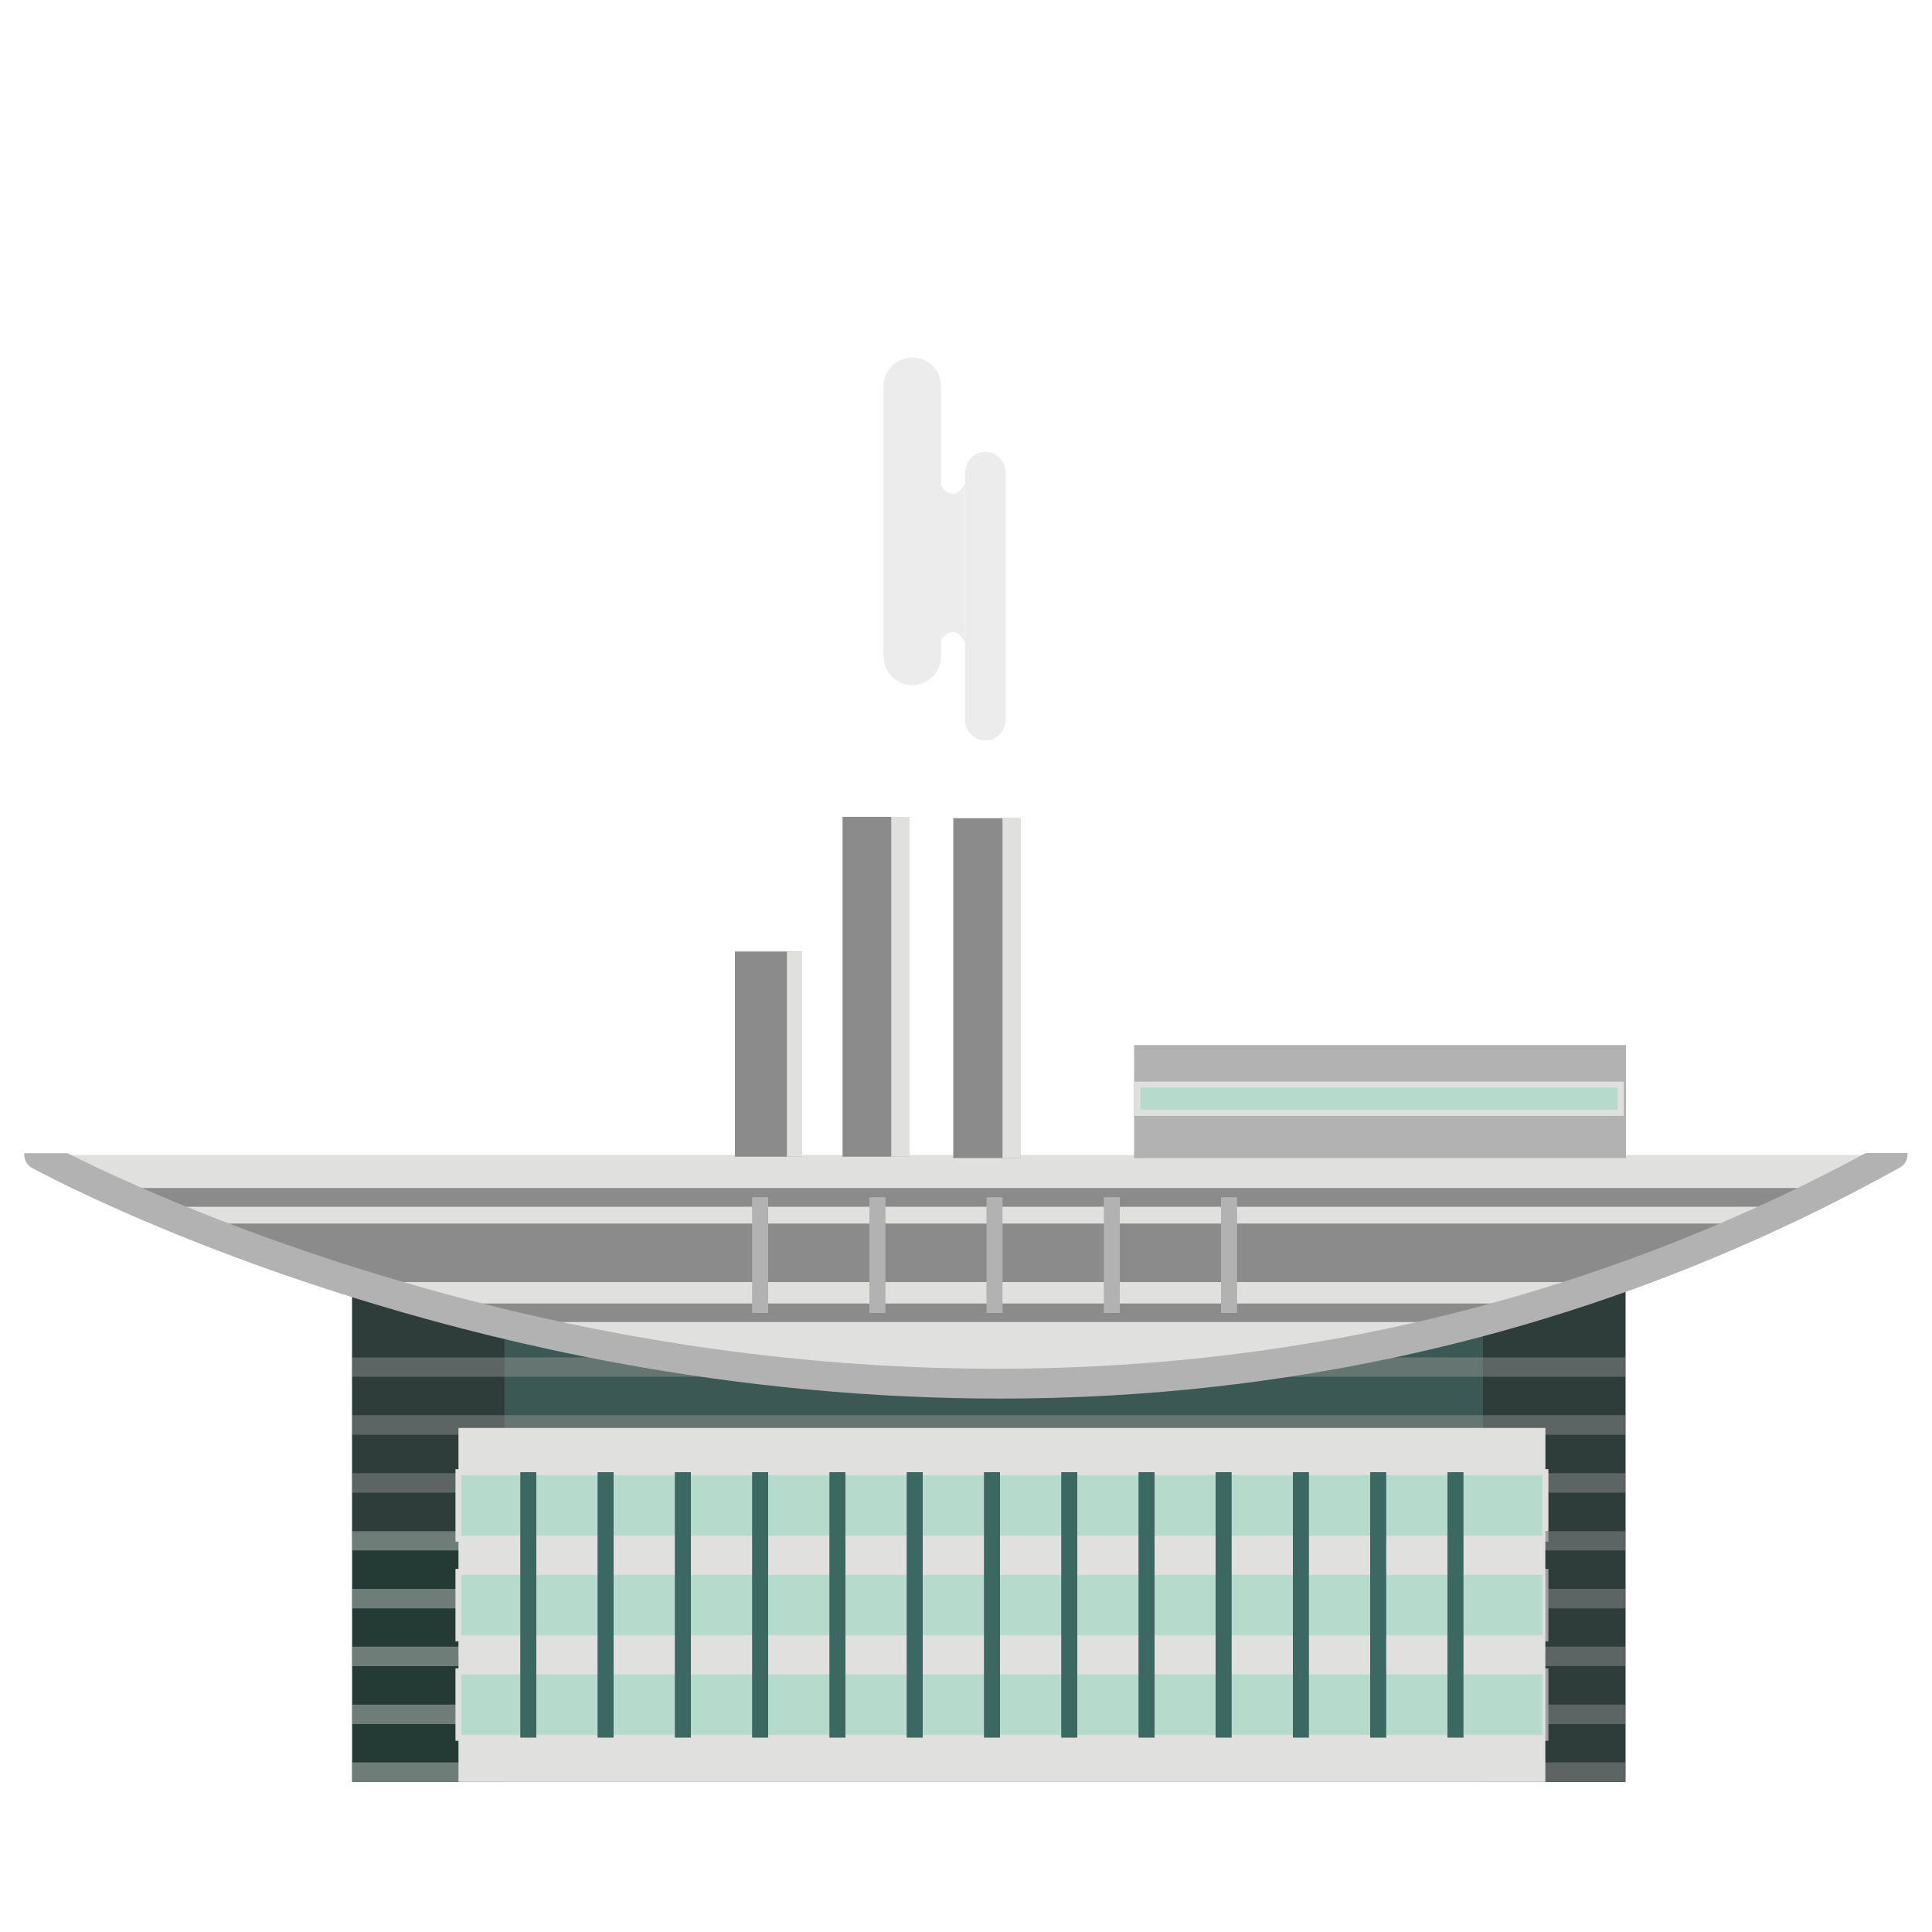<?xml version="1.0" encoding="UTF-8"?>
<svg id="Layer_1" xmlns="http://www.w3.org/2000/svg" xmlns:xlink="http://www.w3.org/1999/xlink" viewBox="0 0 100 100">
  <defs>
    <style>
      .cls-1 {
        fill: #e0e0df;
      }

      .cls-2 {
        clip-path: url(#clippath-6);
      }

      .cls-3 {
        clip-path: url(#clippath-7);
      }

      .cls-4 {
        clip-path: url(#clippath-17);
      }

      .cls-5 {
        clip-path: url(#clippath-15);
      }

      .cls-6 {
        clip-path: url(#clippath-18);
      }

      .cls-7 {
        clip-path: url(#clippath-4);
      }

      .cls-8 {
        fill: #3f4040;
      }

      .cls-9 {
        stroke: #e0e0df;
        stroke-miterlimit: 10;
        stroke-width: .31px;
      }

      .cls-9, .cls-10 {
        fill: none;
      }

      .cls-11 {
        opacity: .4;
      }

      .cls-12 {
        clip-path: url(#clippath-9);
      }

      .cls-13 {
        clip-path: url(#clippath-10);
      }

      .cls-14 {
        fill: #3b6860;
      }

      .cls-15 {
        clip-path: url(#clippath-11);
      }

      .cls-16 {
        fill: #b2b2b2;
      }

      .cls-17 {
        clip-path: url(#clippath-1);
      }

      .cls-18 {
        clip-path: url(#clippath-5);
      }

      .cls-19 {
        clip-path: url(#clippath-8);
      }

      .cls-20 {
        clip-path: url(#clippath-3);
      }

      .cls-21 {
        clip-path: url(#clippath-12);
      }

      .cls-22 {
        clip-path: url(#clippath-14);
      }

      .cls-23 {
        clip-path: url(#clippath-19);
      }

      .cls-24 {
        fill: #233a35;
      }

      .cls-25 {
        fill: #8c8b8b;
      }

      .cls-26 {
        clip-path: url(#clippath-16);
      }

      .cls-27 {
        clip-path: url(#clippath-2);
      }

      .cls-28 {
        fill: #b6dacc;
      }

      .cls-29 {
        fill: #edeced;
      }

      .cls-30 {
        clip-path: url(#clippath-13);
      }

      .cls-31 {
        clip-path: url(#clippath);
      }
    </style>
    <clipPath id="clippath">
      <rect class="cls-10" x="18.23" y="91.22" width="65.9" height="1.01"/>
    </clipPath>
    <clipPath id="clippath-1">
      <rect class="cls-10" x="18.23" y="91.22" width="65.9" height="1.01"/>
    </clipPath>
    <clipPath id="clippath-2">
      <rect class="cls-10" x="18.23" y="88.23" width="65.9" height="1.01"/>
    </clipPath>
    <clipPath id="clippath-3">
      <rect class="cls-10" x="18.23" y="88.23" width="65.9" height="1.01"/>
    </clipPath>
    <clipPath id="clippath-4">
      <rect class="cls-10" x="18.23" y="85.23" width="65.9" height="1.01"/>
    </clipPath>
    <clipPath id="clippath-5">
      <rect class="cls-10" x="18.23" y="85.23" width="65.9" height="1.01"/>
    </clipPath>
    <clipPath id="clippath-6">
      <rect class="cls-10" x="18.23" y="82.24" width="65.9" height="1.01"/>
    </clipPath>
    <clipPath id="clippath-7">
      <rect class="cls-10" x="18.23" y="82.24" width="65.9" height="1.01"/>
    </clipPath>
    <clipPath id="clippath-8">
      <rect class="cls-10" x="18.23" y="79.24" width="65.9" height="1.01"/>
    </clipPath>
    <clipPath id="clippath-9">
      <rect class="cls-10" x="18.23" y="79.24" width="65.9" height="1.01"/>
    </clipPath>
    <clipPath id="clippath-10">
      <rect class="cls-10" x="18.23" y="76.25" width="65.9" height="1.01"/>
    </clipPath>
    <clipPath id="clippath-11">
      <rect class="cls-10" x="18.23" y="76.25" width="65.9" height="1.01"/>
    </clipPath>
    <clipPath id="clippath-12">
      <rect class="cls-10" x="18.23" y="73.25" width="65.9" height="1.01"/>
    </clipPath>
    <clipPath id="clippath-13">
      <rect class="cls-10" x="18.23" y="73.25" width="65.9" height="1.01"/>
    </clipPath>
    <clipPath id="clippath-14">
      <rect class="cls-10" x="18.23" y="70.26" width="65.9" height="1.01"/>
    </clipPath>
    <clipPath id="clippath-15">
      <rect class="cls-10" x="18.23" y="70.26" width="65.9" height="1.01"/>
    </clipPath>
    <clipPath id="clippath-16">
      <rect class="cls-10" x="18.23" y="66.35" width="65.9" height="12.94"/>
    </clipPath>
    <clipPath id="clippath-17">
      <rect class="cls-10" x="18.23" y="66.35" width="65.9" height="12.94"/>
    </clipPath>
    <clipPath id="clippath-18">
      <rect class="cls-10" x="79.99" y="79.24" width="4.14" height="13"/>
    </clipPath>
    <clipPath id="clippath-19">
      <rect class="cls-10" x="79.99" y="79.24" width="4.14" height="13"/>
    </clipPath>
  </defs>
  <rect class="cls-14" x="18.23" y="66.35" width="65.9" height="25.88"/>
  <rect class="cls-24" x="76.76" y="66.35" width="7.37" height="25.88"/>
  <rect class="cls-24" x="18.23" y="66.35" width="7.88" height="25.88"/>
  <g class="cls-11">
    <g class="cls-31">
      <g class="cls-17">
        <rect class="cls-1" x="18.23" y="91.22" width="65.9" height="1.01"/>
      </g>
    </g>
  </g>
  <g class="cls-11">
    <g class="cls-27">
      <g class="cls-20">
        <rect class="cls-1" x="18.23" y="88.23" width="65.9" height="1.01"/>
      </g>
    </g>
  </g>
  <g class="cls-11">
    <g class="cls-7">
      <g class="cls-18">
        <rect class="cls-1" x="18.23" y="85.23" width="65.9" height="1.01"/>
      </g>
    </g>
  </g>
  <g class="cls-11">
    <g class="cls-2">
      <g class="cls-3">
        <rect class="cls-1" x="18.23" y="82.24" width="65.9" height="1.01"/>
      </g>
    </g>
  </g>
  <g class="cls-11">
    <g class="cls-19">
      <g class="cls-12">
        <rect class="cls-1" x="18.23" y="79.24" width="65.9" height="1.01"/>
      </g>
    </g>
  </g>
  <g class="cls-11">
    <g class="cls-13">
      <g class="cls-15">
        <rect class="cls-1" x="18.23" y="76.25" width="65.9" height="1.01"/>
      </g>
    </g>
  </g>
  <g class="cls-11">
    <g class="cls-21">
      <g class="cls-30">
        <rect class="cls-1" x="18.23" y="73.25" width="65.9" height="1.01"/>
      </g>
    </g>
  </g>
  <g class="cls-11">
    <g class="cls-22">
      <g class="cls-5">
        <rect class="cls-1" x="18.23" y="70.25" width="65.9" height="1.01"/>
      </g>
    </g>
  </g>
  <g class="cls-11">
    <g class="cls-26">
      <g class="cls-4">
        <rect class="cls-8" x="18.23" y="66.35" width="65.9" height="12.94"/>
      </g>
    </g>
  </g>
  <rect class="cls-1" x="23.73" y="73.91" width="56.26" height="18.32"/>
  <path class="cls-1" d="M97.99,59.78c-.41.23-.81.45-1.21.66-.67.36-1.33.71-2,1.04-.65.33-1.3.65-1.96.97-.29.14-.58.28-.87.41-.33.16-.67.31-1,.46-.9.41-1.8.8-2.7,1.17-1.62.67-3.24,1.29-4.86,1.86-.56.2-1.11.38-1.66.57-.58.19-1.16.38-1.74.55-.8.25-1.61.48-2.4.7-.32.09-.64.18-.96.26-3.54.95-7.04,1.65-10.48,2.16-10.47,1.54-20.37,1.22-29.12,0-4.03-.56-7.81-1.31-11.29-2.16-.35-.09-.71-.17-1.06-.26-.91-.23-1.79-.47-2.65-.7-.66-.18-1.3-.37-1.93-.55-.63-.18-1.25-.37-1.86-.57-1.97-.62-3.79-1.25-5.44-1.86-1.09-.4-2.1-.79-3.03-1.17-.39-.16-.77-.31-1.13-.46-.34-.14-.66-.28-.98-.41-.81-.35-1.53-.67-2.17-.97-.89-.41-1.62-.76-2.18-1.04-.84-.42-1.28-.66-1.28-.66h95.97Z"/>
  <rect class="cls-28" x="23.73" y="76.2" width="56.26" height="3.44"/>
  <rect class="cls-9" x="23.73" y="76.2" width="56.26" height="3.44"/>
  <rect class="cls-28" x="23.73" y="81.36" width="56.26" height="3.44"/>
  <rect class="cls-9" x="23.73" y="81.36" width="56.26" height="3.44"/>
  <rect class="cls-28" x="23.73" y="86.51" width="56.26" height="3.44"/>
  <rect class="cls-9" x="23.73" y="86.51" width="56.26" height="3.44"/>
  <rect class="cls-14" x="26.93" y="76.2" width=".83" height="13.74"/>
  <rect class="cls-14" x="30.93" y="76.2" width=".83" height="13.74"/>
  <rect class="cls-14" x="34.93" y="76.2" width=".83" height="13.74"/>
  <rect class="cls-14" x="38.93" y="76.2" width=".83" height="13.74"/>
  <rect class="cls-14" x="42.93" y="76.2" width=".83" height="13.74"/>
  <rect class="cls-14" x="46.93" y="76.2" width=".83" height="13.74"/>
  <rect class="cls-14" x="50.93" y="76.2" width=".83" height="13.74"/>
  <rect class="cls-14" x="54.93" y="76.2" width=".83" height="13.74"/>
  <rect class="cls-14" x="58.93" y="76.2" width=".83" height="13.74"/>
  <rect class="cls-14" x="62.92" y="76.2" width=".83" height="13.74"/>
  <rect class="cls-14" x="66.92" y="76.2" width=".83" height="13.74"/>
  <rect class="cls-14" x="70.92" y="76.2" width=".83" height="13.74"/>
  <rect class="cls-14" x="74.92" y="76.2" width=".83" height="13.74"/>
  <g class="cls-11">
    <g class="cls-6">
      <g class="cls-23">
        <rect class="cls-8" x="79.99" y="79.24" width="4.14" height="13"/>
      </g>
    </g>
  </g>
  <path class="cls-25" d="M94.77,61.49c-.65.33-1.3.65-1.96.97H7.64c-.81-.35-1.53-.67-2.17-.97h89.3Z"/>
  <path class="cls-25" d="M79.98,67.47c-.8.25-1.61.48-2.41.7-.32.09-.64.18-.96.26H25.72c-.35-.09-.71-.17-1.06-.26-.91-.23-1.79-.47-2.66-.7h57.97Z"/>
  <path class="cls-25" d="M90.94,63.33c-.9.41-1.8.8-2.7,1.17-1.62.67-3.24,1.29-4.86,1.86H18.23c-1.97-.62-3.79-1.25-5.44-1.86-1.08-.4-2.1-.79-3.03-1.17h81.19Z"/>
  <path class="cls-16" d="M96.56,59.69c-24.22,13.06-48.32,12.32-64.37,9.36-14.6-2.7-25.34-7.67-28.7-9.36H1.26c-.03.3.11.6.38.75.12.07,12.31,6.77,30.22,10.09,6.7,1.24,13.36,1.86,19.91,1.86,3.72,0,7.41-.2,11.05-.61,12.54-1.4,24.49-5.21,35.52-11.35.28-.15.42-.45.39-.75h-2.18Z"/>
  <rect class="cls-16" x="38.93" y="61.97" width=".83" height="5.99"/>
  <rect class="cls-16" x="45" y="61.97" width=".83" height="5.99"/>
  <rect class="cls-16" x="51.06" y="61.97" width=".83" height="5.99"/>
  <rect class="cls-16" x="57.13" y="61.97" width=".83" height="5.99"/>
  <rect class="cls-16" x="63.2" y="61.97" width=".83" height="5.99"/>
  <rect class="cls-25" x="38.04" y="49.25" width="3.47" height="10.62"/>
  <rect class="cls-25" x="43.61" y="42.28" width="3.47" height="17.59"/>
  <rect class="cls-25" x="49.34" y="42.35" width="3.47" height="17.59"/>
  <rect class="cls-1" x="40.73" y="49.25" width=".79" height="10.62"/>
  <rect class="cls-1" x="46.13" y="42.28" width=".95" height="17.59"/>
  <rect class="cls-1" x="51.89" y="42.35" width=".92" height="17.59"/>
  <rect class="cls-16" x="58.7" y="54.09" width="25.46" height="5.86"/>
  <rect class="cls-28" x="58.87" y="56.14" width="25.02" height="1.46"/>
  <rect class="cls-9" x="58.87" y="56.14" width="25.02" height="1.46"/>
  <path class="cls-29" d="M52.04,24.43v12.86c0,.57-.47,1.04-1.04,1.04s-1.04-.47-1.04-1.04v-12.86c0-.57.47-1.04,1.04-1.04s1.04.47,1.04,1.04"/>
  <path class="cls-29" d="M49.95,25v8.25c-.35-.72-.95-.72-1.3,0v-8.25c.34.75.96.75,1.3,0"/>
  <path class="cls-29" d="M48.71,19.99v13.98c0,.82-.67,1.49-1.49,1.49s-1.49-.67-1.49-1.49v-13.98c0-.82.67-1.49,1.49-1.49s1.49.67,1.49,1.49"/>
</svg>